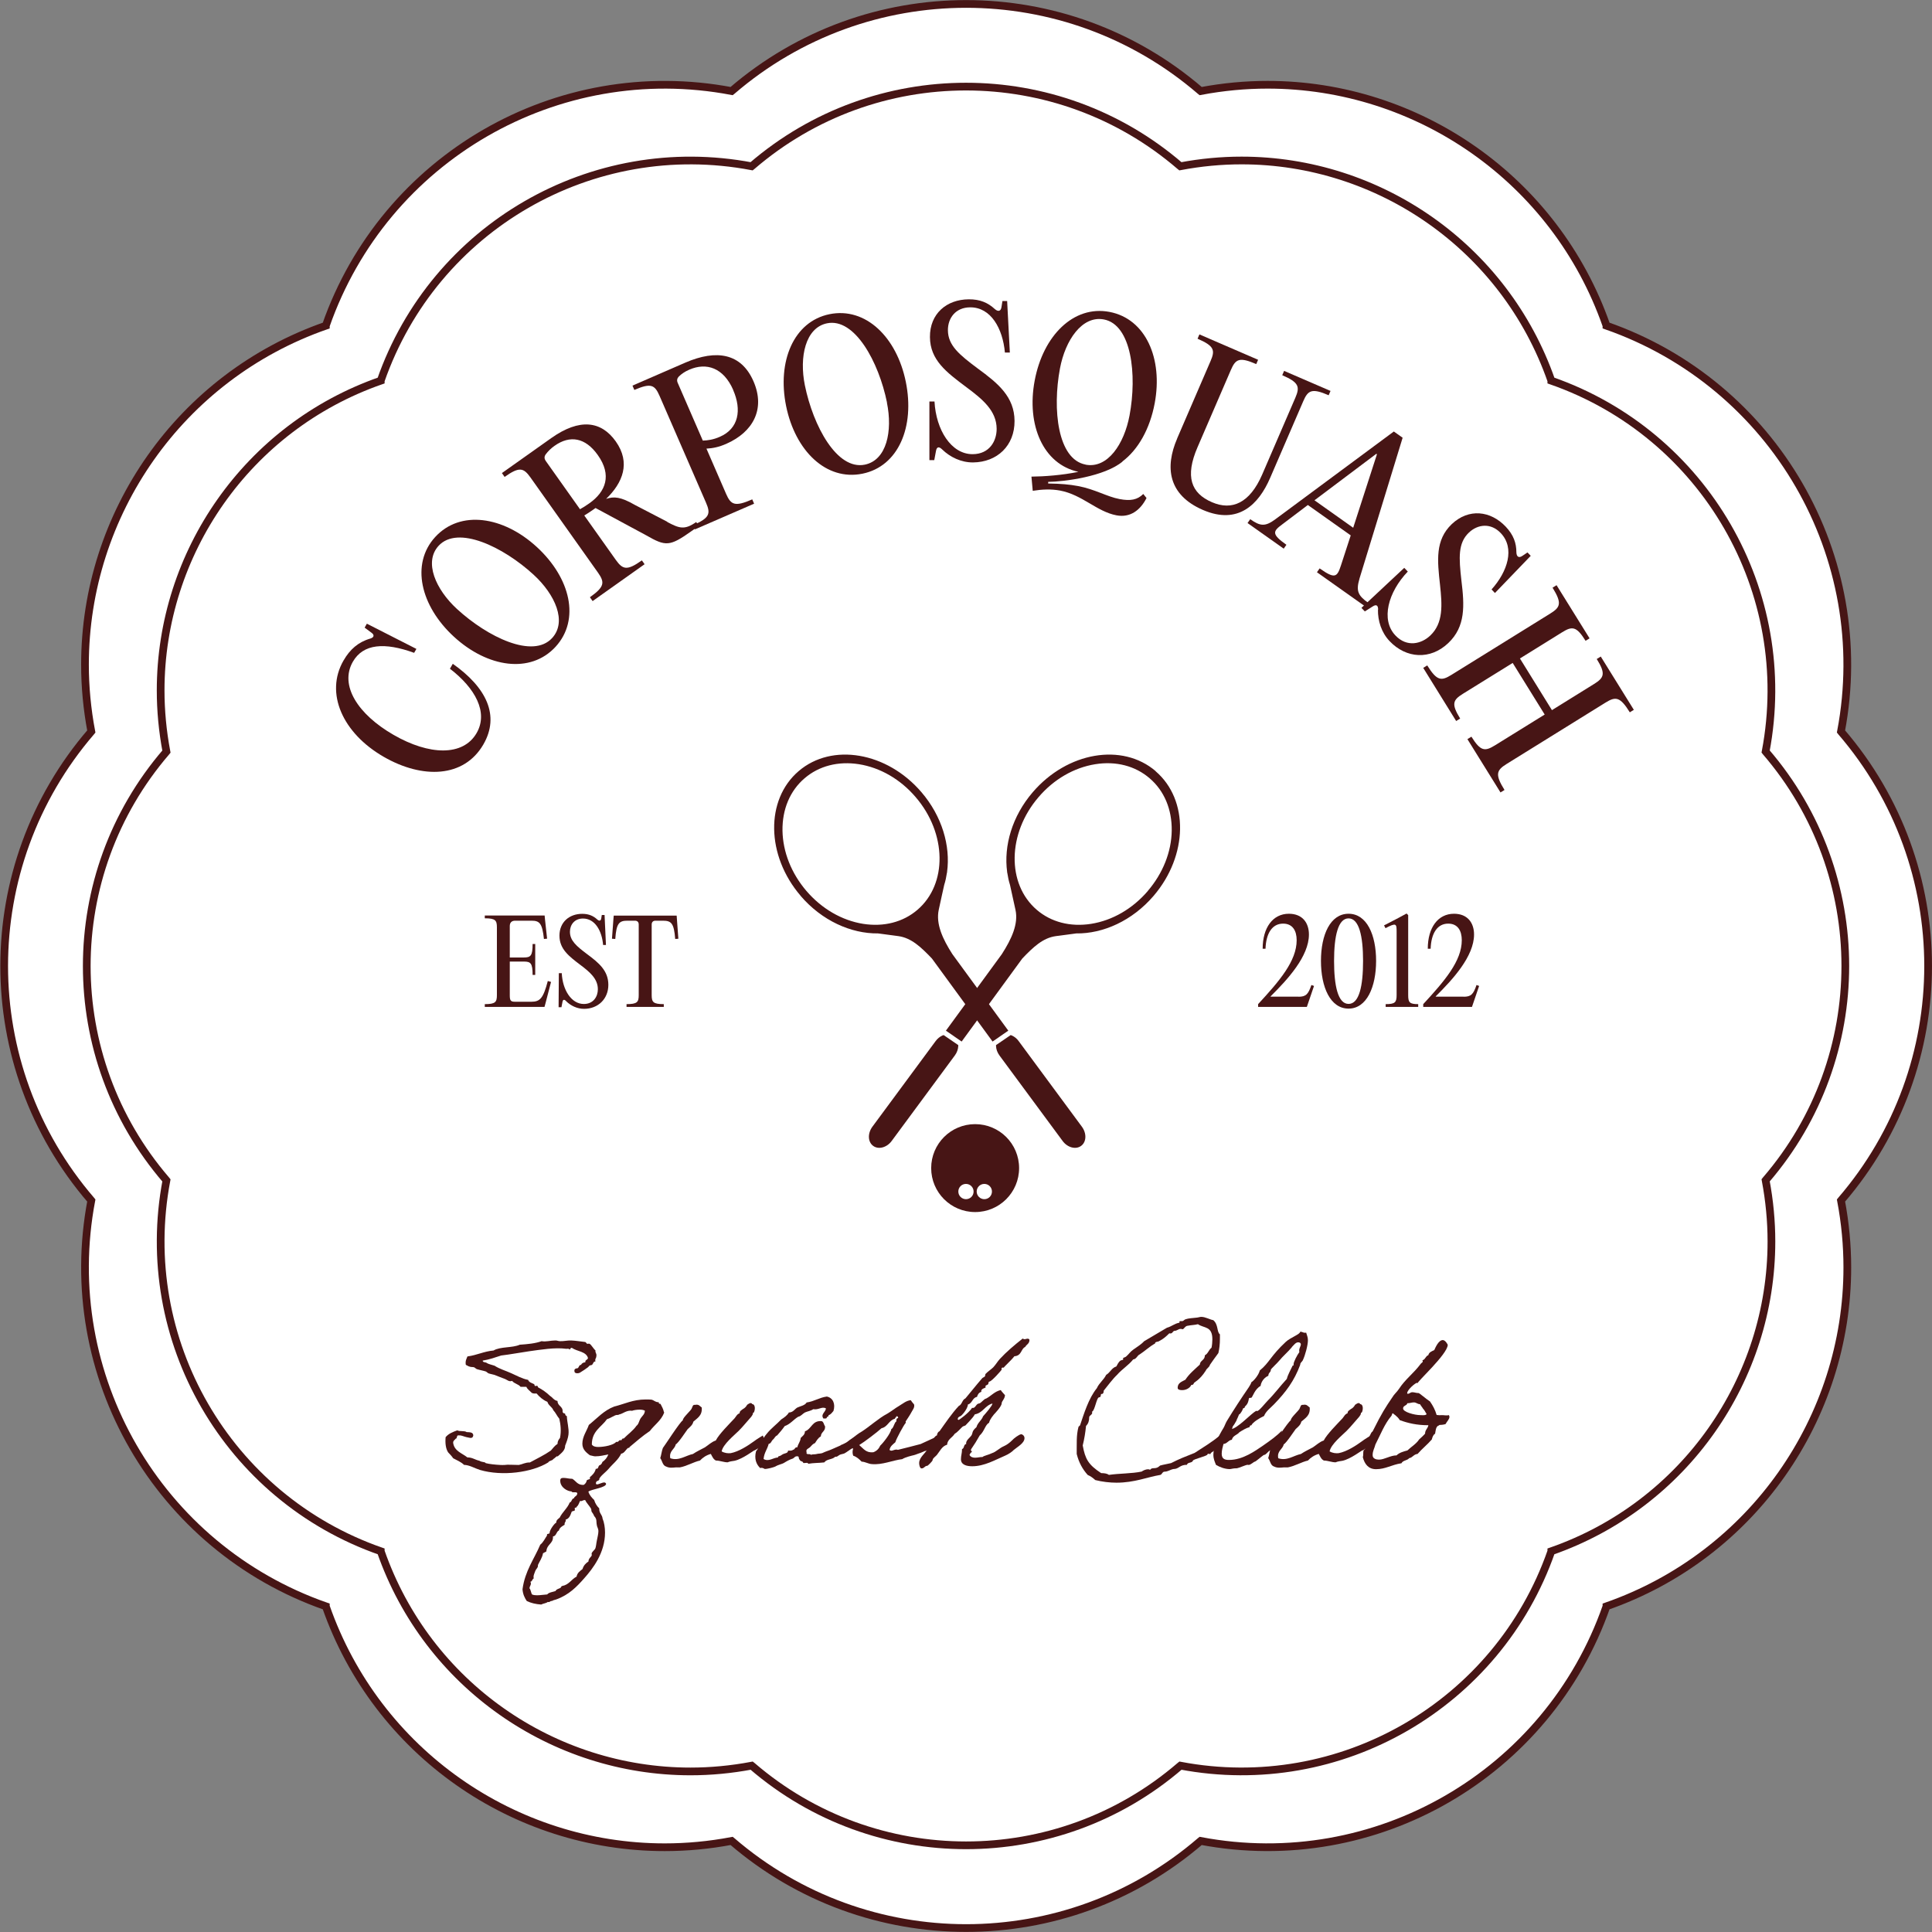 <?xml version="1.0" encoding="UTF-8"?><svg id="Calque_2" xmlns="http://www.w3.org/2000/svg" viewBox="0 0 250.51 250.51"><rect x="0" y="0" width="250.51" height="250.51" fill="#808080" stroke="none"/><defs><style>.cls-1{fill:#fff;}.cls-1,.cls-2{stroke:#471515;stroke-miterlimit:10;}.cls-2{fill:none;}.cls-3{fill:#471515;}</style></defs><g id="Calque_1-2"><path class="cls-1" d="M238.71,155.66c.55,2.91.82,5.81.82,8.68,0,19.47-12.26,37.32-31.23,43.94h0s0,.01,0,.01c-7.6,21.76-29.97,34.7-52.62,30.41l-.05.04c-17.45,15.01-43.26,15.01-60.71,0l-.05-.04c-2.91.55-5.81.82-8.68.82-19.47,0-37.32-12.26-43.94-31.23h0s0-.01,0-.01c-21.76-7.6-34.7-29.97-30.41-52.62l-.04-.05c-15.01-17.45-15.01-43.26,0-60.71l.04-.05c-.55-2.91-.82-5.81-.82-8.68,0-19.47,12.26-37.32,31.23-43.94h0s0-.01,0-.01c7.6-21.76,29.97-34.7,52.62-30.41l.05-.04c17.45-15.01,43.26-15.01,60.71,0l.05.04c2.91-.55,5.81-.82,8.68-.82,19.47,0,37.32,12.26,43.94,31.23h0s0,.01,0,.01c21.76,7.6,34.7,29.97,30.41,52.62l.04.05c15.01,17.45,15.01,43.26,0,60.71l-.04.05Z"/><path class="cls-3" d="M72.3,188.85c-.07-.16-.41.3-.55.32-.11.25-.55.2-.66.45-2.12,1.32-5.98,1.82-8.85.98-.73-.23-1.36-.64-2.07-.66-.39-.39-.93-.59-1.41-.86-.2-.3-.43-.52-.66-.77-.3-.48-.39-1.14-.32-1.96.36-.45.93-.68,1.52-.89.27.18.93.02,1.21.23.39.02.84,0,.86.43-.09.52-.52.27-.86.23-.36-.07-.68-.27-1-.23-.36-.09-.18.41-.43.43-.11.18-.34.23-.32.55.16,1.07,1.16,1.32,1.84,1.87.66,0,1,.32,1.55.43.23.16.48.14.75.23.02,0,.05.09.11.09.41.11,1.21.2,1.87.23.16,0,.36.02.55,0,.41-.07,1.07,0,1.84,0,.5-.09.84-.34,1.43-.32.91-.5,1.89-.96,2.73-1.55.27-.3.5-.64.86-.86,0-.36.16-.57.32-.77.18-.86.09-1.73-.09-2.5-.3-.34-.46-.77-.77-1.09-.16-.45-.64-.61-.77-1.09-.59-.25-1.02-.64-1.41-1.09-.27.02-.52.02-.66-.11-.21-.25-.52-.41-.66-.75h-.75c-.27-.36-.84-.41-1.09-.77-.41.14-.61-.11-.89-.23-.5-.18-.86-.34-1.41-.55-.23-.07-.52-.11-.77-.2-.07-.02-.25-.2-.32-.23-.3-.11-.77-.18-1.21-.32-.05-.02-.27-.2-.32-.23-.27-.07-.39,0-.66-.11-.11-.02-.25-.14-.43-.21-.09-.52.09-.77.21-1.09,1.23-.16,2.14-.66,3.39-.77.84-.52,2.46-.32,3.39-.75,1.02-.07,2.02-.16,2.84-.46.55.11,1.14-.09,1.75-.09.23-.02.39.09.64.09.48.02.98-.11,1.43-.09.25,0,.64.05.98.09.27.05.66.07.86.11.07.02.18.2.23.23.09.02.25-.05.32,0,.23.11.5.64.77.86-.05.34.2.39.11.77,0,.25-.21.32-.11.66-.27-.02-.3.3-.43.43-.09.07-.25.05-.34.11-.07.05-.11.14-.2.21-.32.25-.64.45-.98.66-.16.16-.77.2-.77-.11-.07-.36.18-.39.43-.43.16-.14.16-.43.43-.43.09-.23.3-.3.55-.34-.05-.34.3-.27.34-.55-.25-.86-1.41-.84-2.07-1.3-.25-.07-.16.2-.34.2-.02-.14-.27-.09-.43-.09-1.41-.2-3.28.11-4.8.32-1.25.18-2.43.41-3.62.55-.77.25-1.52.52-2.39.66,0,.27.36.16.55.32.09.09.68.25.98.34.66.43,1.43.64,2.18.98.68.3,1.39.71,2.18.86.11.34.52.41.77.55.05.02.07.2.09.23.09.05.25-.05.34,0,.05.02.07.2.11.2.46.23,1.09.66,1.52,1.09.34.2.52.59.98.66,0,.7.73.66.66,1.43.05.11.14.2.32.2,0,.18.09.3.23.34.02.77.3,1.59.21,2.39-.05.45-.25.98-.43,1.43,0,.64-.48.96-.98,1.41Z"/><path class="cls-3" d="M86.13,183.14c-.39,1.05-1.25,1.59-1.87,2.41-.96.64-1.8,1.39-2.62,2.07-.07.05.02.11-.11.11-.3,0-.52.73-.98.75-.39.82-1.09,1.32-1.64,1.98-.36.43-1.23,1.05-1.21,1.37v.05c-.16.18-.43.11-.43.45,0,.09.05.14.14.14.23,0,.66-.25.93-.25.11,0,.2.05.25.18-.02.5-1.82.68-2.3,1,.14.48.45.8.75,1.09.14.46.36.8.66,1.09v.09c0,.57.39.73.43,1.23.21.5.32,1.16.32,1.82,0,2.62-1.57,4.66-2.71,5.94-.93,1.05-1.93,2.12-3.62,2.73-.18.07-.36.07-.55.2h-.07c-.16,0-.18.14-.36.14-.02,0-.07,0-.11-.02-.2.18-.61.2-.86.34-.73-.05-1.34-.2-1.87-.46-.27-.41-.5-.86-.55-1.52.32-2.39,1.5-3.89,2.3-5.78.39-.3.61-.8.89-1.21-.02-.02-.02-.05-.02-.07,0-.2.34-.07.34-.25,0-.39.68-1.3.86-1.32,0-.36.25-.48.45-.66.34-.71,1-1.21,1.3-1.96.3-.09.23-.5.55-.55.07-.3.43-.25.43-.66-.09-.25-.66.02-.75-.23-.5,0-1.46-.5-1.46-1.39,0-.34.2-.36.46-.36.32,0,.68.11,1,.11h.09c.5.27.64.8,1.43.8.18,0,.43-.36.43-.48,0-.27.45-.18.45-.36,0-.05-.02-.11-.02-.14v-.02c.27-.23.66-.57.77-1.09h.07c.27,0,.23-.27.36-.43.23-.07.36-.23.43-.46.34-.23.61-.55.77-.98-.55.11-1.05.25-1.68.25-.25,0-.27-.05-.73-.14-.5-.39-.96-.77-.96-1.5,0-.93.57-1.64.84-2.43,1.05-.84,1.93-1.87,3.3-2.39,1.34-.32,2.41-.91,4.07-.91.23,0,.48,0,.73.02.36.07.5.34.98.34,0,.02-.02.05-.02.07,0,.11.14.14.23.14.18.34.36.66.45,1.09ZM70.96,206.73c.23-.27.71-.3,1.07-.43.11-.27.55-.32.66-.43.09-.09.09-.23.23-.23.86-.16,1.16-.86,1.84-1.21.09-.5.46-.73.77-.98.14-.46.41-.75.77-.98,0-.45.43-.61.43-.84,0-.05-.02-.11-.02-.18,0-.18.41-.52.45-.61.14-.27.14-.7.23-1.09.07-.39.2-.84.2-1.21s-.2-.59-.2-.77c-.11-.5.05-.77-.34-1.18-.14-.34-.23-.41-.32-.55-.09-.14-.02-.32-.11-.45-.25-.41-.59-.73-.75-1.09-.3,0-.36.14-.52.14-.05,0-.09-.02-.14-.02-.14.27-.2.59-.46.77v.05c0,.09-.23-.02-.23.14,0,.05.02.14.02.21,0,.18-.39.09-.43.27-.16.43-.3.86-.77.98,0,.05.02.09.02.11,0,.18-.16.25-.16.46,0,.02.02.05.02.09-.3.18-.66.36-.75.75-.36.16-.32.73-.77.77v.11c0,.84-.8.91-.86,1.84-.16.07-.27.16-.43.23-.11.61-.43,1.02-.66,1.52v.11c0,.27-.25.41-.34.66-.11.3-.23.57-.23.75,0,.07.02.16.02.23-.2.09-.18.39-.43.43.05.07.07.16.07.23,0,.21-.18.39-.18.59v.05c.11,0,.23.66.32.77.21.09.41.11.66.11.43,0,.91-.09,1.32-.11ZM81.97,182.93c-.07,0-.14-.02-.2-.02-.57,0-1.07.39-1.32.45-.14.02-.23.09-.32.11h-.16c-.25,0-.75.39-1.27.55-.71,1.02-1.96,1.52-1.96,3.28.16.25.48.32.82.32.82,0,2-.25,2.34-.66h.18c.07,0,.23-.23.3-.23.05,0,.11.02.16.02.09,0,.09-.23.25-.23h.09c.48-.5,1.25-1.05,1.64-1.64.3-.2.34-.66.55-.98s.52-.5.55-.98c-.14-.09-.39-.14-.66-.14-.39,0-.8.07-.98.14Z"/><path class="cls-3" d="M98.92,186.16s.39.98.39.98c0,0-1.43.96-1.5.93-.07-.02-1.5,1.11-2.57,1.34-.27.05-.61.07-.89.2-.5,0-1.02-.23-1.52-.23-.34-.16-.48-.52-.66-.86-.59.16-1.05.48-1.41.86-.82.18-1.71.73-2.62.89-.18.02-.39-.02-.55,0-.3.02-.77.11-1.21-.11-.48-.14-.5-.75-.77-1.09.14-.41.18-.91.34-1.32.27-.34,2.21-3.37,2.59-3.59-.05-.34,1.12-1.3,1.16-1.57.11-.16.09-.48.43-.43.5-.11.61.18.86.34.09,1.05-.57,1.37-1.09,1.84-.07.41-.48.73-.73.96-.21.27-1.23,1.84-1.55,1.98-.14.68-.89.82-.71,1.8,1.12.39,2-.36,2.94-.55.5-.34,1.02-.57,1.55-.86.46-.3.86-.71,1.41-.89.43-.84,1.77-2.16,2.43-2.87.2-.23.32-.55.66-.66,0-.32.25-.39.43-.55.23-.11.41-.3.55-.55.11-.07.5-.41.66-.09.46.05.36.84.2,1.09-.05.05-.09-.02-.11.09,0,.18-.09.25-.21.45-.55.61-1.07,1.27-1.64,1.84-.57.57-2.03,1.73-2.21,2.66.39.23.84.27,1.18.23,1.05-.2,2.25-.98,3.03-1.55.34-.27,1.05-.68,1.11-.73Z"/><path class="cls-3" d="M112.43,186.23c-.39.21-.82.77-1.18.96-.39.18-.3.34-.68.55-.39.21-.68.5-1.07.71-.2.09-.45.09-.66.21-.23.14-.27.25-.55.23-.39.39-1.09.27-1.41.73-.8.09-1.34.05-2.09.18,0-.23-.46-.05-.64-.11-.02-.27-.43-.16-.45-.43-.2-.02-.02-.48-.32-.43-.32-.05-.41.27-.66.32-.3.09-.73.32-1.09.55-.16.11-.75.23-1.09.45-.16.09-1.05.34-1.41.32.05,0-.32-.23-.55-.11-.52-.48-.8-1.21-.55-2.18.27-.3.43-.73.55-1.21.34-.3.55-.75.86-1.09.55-.68,1.27-1.21,1.87-1.84.39-.25.75-.5.98-.89.57-.02.73-.43,1.09-.64.43-.2.98-.27,1.21-.66,1-.14,1.64-.64,2.62-.77.8.16,1.14.96.86,1.87-.18.2-.32.45-.64.55.05.23-.23.16-.23.32-.02.16-.27.09-.43.11-.41-.57.3-.82.32-1.32-.55-.27-.93.23-1.64.11-.32.23-.75.27-1.09.43-.32.18-.5.48-.86.55-.61.36-1.02.96-1.75,1.21-.3.43-.64.82-.98,1.21-.27.09-.34.39-.55.55-.2.16-.23.5-.55.55-.18.71-.59,1.14-.66,1.96.66.39,1.25-.18,1.87-.2,0-.21.18-.14.32-.23.14-.07.2-.14.32-.2.2-.11.68-.11.66-.46.27.02.52.02.66-.11.25-.02.2-.36.55-.32.09-.46.39-.71.43-1.21.23-.25.55-.41.55-.86.89-.3.91-1.43,2.18-1.32.27.11.27.48.43.66.07.68-.52.71-.55,1.32-.34.18-.55.55-.75.86-.3.11-.45.34-.66.55-.16.16-.59.23-.43.66-.11.39.48.11.55.32.18-.09.46-.05.66-.09.36-.11.64-.02.98-.21.34-.16.75-.27,1.09-.43.66-.3,1.3-.57,1.96-.86.27-.32.59-.48.91-.66.46-.25.84-.57,1.37-.86,0,0,.27.8.34.77Z"/><path class="cls-3" d="M109.04,188.46c0-.43,0-1.07-.05-1.07.91-.25,1.98-1.37,2.75-1.77.96-.61,2.25-1.77,3.28-2.3.55-.32,1.02-.71,1.55-1.02.46-.27.91-.68,1.52-.75.11.18.27.36.43.55.11.39-.18.71-.32.98-.23.43-.5.82-.77,1.23-.02.05.05.18,0,.2-.2.18-1.23,2.07-1.34,2.5-.3.27-.66.5-.75.98.25.32.64-.16,1.09,0,.96-.23,1.98-.5,2.94-.75,1.09-.5,2.25-1,3.25-1.59,0,.48.09,1.07-.07.93-.25.09-.59.48-.82.57-.07.02-.27.21-.34.21-.14.05-.2.05-.32.11-.36.16-.52.41-.82.57-.11.07-.23.09-.34.11-.23.09-.5.23-.75.3-.25.07-.32.14-.66.23-.3.07-1.09.25-1.52.52-1.23.14-2.57.77-3.94.64-.43-.02-.84-.3-1.32-.32-.3-.3-.61-.61-1.09-.77-.11-.3-.11-.64,0-.93-.34-.09-.34.16-.55.2-.07.16-.41.02-.43.23-.27.16-.61.32-.61.23ZM114.14,187.44c.34-.3,1.36-1.59,1.43-2.14.3-.11.39-.89.66-1-.02-.25.02-.41.23-.43-.02-.14-.05-.27-.23-.23-.02.16-.18.18-.2.32-.8.21-.91,1.05-1.73,1.23-.52.48-2.25,1.8-2.89,2.18.55.46.89,1.05,1.84.93.43-.16.71-.46.89-.86Z"/><path class="cls-3" d="M128.7,181.98c-.98.25-1.25,1.23-2.3,1.41-.23.46-1.21,1.41-1.21,1.43-.09.07-.27.07-.43.21-.32.3-.59.66-.98.89-.3.5-.91.68-.98,1.41-.66.18-.93.84-1.32,1.32-.16.2-.55.43-.55.66,0,.16-.64.75-.68.75-.36,0-.39.34-.77.34-.2,0-.3-.45-.3-.68,0-.77.77-1.21,1.09-1.84.45-.57.84-1.73,1.21-1.75.05-.25.11-.45.34-.55.8-1.12,1.57-2.28,2.5-3.28.43-.18.43-.8.86-.98.68-.8,1.27-1.57,2.18-2.62.09-.09.27-.14.34-.23.07-.09.02-.23.09-.32.3-.32.71-.57,1-.86.32-.34.55-.75.86-1.09.84-.91,1.89-1.8,2.96-2.64.09.07.16.09.23.09.14,0,.27-.07.39-.07.09,0,.25.02.25.18,0,.48-.39.57-.55.89-.57.25-.43,1.14-1.41,1.21-.3.43-1.37,1.39-1.37,1.48-.02,0-.07-.02-.09-.02-.05,0-.2.02-.2.14,0,.05.02.11.02.14s-1.3,1.55-1.62,1.55c-.09,0-.09.27-.14.34-.07.07-.34.16-.34.23,0,.05.02.11.02.16,0,.11-.57.14-.57.5,0,.05.02.07.02.09-.32.09-.48.34-.57.66-.61.09-.59.84-1.18.98-.02.59-.84,1.5-.98,1.52-.2.09-.34.16-.34.43.05.02.11.05.14.05s1.27-.86,1.73-1.57c.05.02.07.02.11.02.32,0,.43-.55.75-.57.32-.02.59-.57.98-.66.64-.34,1.07-.91,1.87-1.09.16.25.36.43.55.66-.02.5-.43.77-.43,1.07,0,.39-.91,1.34-1,1.43-.09.14-.5.55-.64,1.09-.5.25-.59,1.09-1.21,1.64-.34.61-.71,1.21-1.09,1.75-.02.05-.05.09-.05.11,0,.14.14.23.14.27,0,.02-.02.05-.09.05-.11.09-.16.2-.23.34.16.3.46.36.73.36.32,0,.59-.09.96-.09.14-.16.77-.27,1.23-.5.52-.16.96-.66,1.55-.91.36-.16.71-.41,1.07-.77.16-.2.91-.77,1.16-.77.18,0,.43.21.43.5,0,.66-.93,1.14-1.41,1.55-.14.18-.68.55-1.07.71-1.3.55-2.71,1.39-4.3,1.39-.71,0-1.46-.18-1.46-.91,0-.48.14-.75.14-1.32.32-.07.18-.61.55-.66-.02-.02-.02-.07-.02-.09,0-.41.5-.73.68-1,.23-.36,0-.52.66-1.09.16-.59.66-.86.86-1.41.39-.43,1.21-1.39,1.21-1.64Z"/><path class="cls-3" d="M159.82,184.16c0,.11.16,1.11-.43,1.98-.75,1.07-2.28,2.23-2.39,2.25v.05c-.02.23-.43-.07-.43.14s-1.75.59-1.89.8c-.09.36-.71.18-.77.55-.98,0-1.02.55-1.75.55-.41.07-.73.34-1.14.34-.34,0-.32.39-.61.43-1.64.27-3.3,1-5.64,1-.86,0-1.84-.11-2.75-.34-.3-.27-.59-.5-.98-.66-.66-.73-1.16-1.62-1.43-2.73.02-1.3-.07-2.37.23-3.5,0-.05.2-.18.2-.2.5-1.48,1.12-3.53,2.18-4.82.3-.68.89-1.07,1.21-1.73.52-.3.71-.91,1.32-1.09.14-.25.27-.57.55-.77.07-.05.34-.05.34-.16,0-.05-.02-.11-.02-.14,0-.07.32-.11.43-.25.3-.25.5-.59.89-.86.43-.32,1-.64,1.41-1.09,1-.57,1.96-1.18,2.96-1.75.61-.16.98-.55,1.64-.66-.02-.05-.02-.07-.02-.11,0-.09.07-.09.16-.09h.18c.2,0,.25-.16.43-.23.48-.16.84-.14,1.55-.23.18-.02.34-.09.5-.09.55,0,1.09.34,1.57.43.68.57.43,1.52.86,1.84v.55c0,.71-.07,1.32-.2,1.87-.39.5-.73,1.02-1.09,1.52-.09.36-.43.45-.55.77-.84,1.3-1.52,1.48-1.55,1.64-.05.14-.11.2-.27.2h-.05c-.16.39-.66.68-1.18.68-.21,0-.59-.02-.59-.3,0-.66.57-.8,1-1.05.5-.77,1.21-1.34,1.87-1.96.05-.57.66-.55.66-1.21.41-.2.5-.71.86-.98.07-.32.11-.73.11-1.09,0-1.75-1.09-1.41-1.87-1.96-.39.11-.89.11-1.3.2-.34.02-.43.32-.66.46-.11-.02-.18-.05-.27-.05-.34,0-.45.25-.82.25-.25.07-.23.34-.52.34-.02,0-.09,0-.14-.02-.41.41-.8.75-1.3,1-.16.14-.55.05-.55.32-.71.39-1.32.98-1.98,1.41-.36.16-.41.61-.86.66-.59.75-1.46,1.27-2.07,1.98-.59.55-1.25,1.46-1.75,2.07,0,.27-.07.43-.27.43h-.07c-.05.18-.02.43-.25.43-.34,0-.55,1.75-.93,1.87.16.39-.36.43-.36.73,0,.43-.11.82-.41,1.11-.09.89-.23,1.73-.43,2.53.32,1.77.73,2.5,2.39,3.59.41,0,.77.05,1,.23,1.37-.2,2.96-.16,4.25-.43.18-.14.55-.3.82-.3.11,0,.2.02.27.07.32-.43.71.05,1.3-.55.48-.14.96-.2,1.43-.32.96-.5,2-.91,3.05-1.32,1.02-.66,2.28-1.43,3.12-2.14.73-.59,1.25-1.34,1.82-2.09Z"/><path class="cls-3" d="M166.05,186.73s-1.02,1.18-1.37,1.34c-.3.14-.52.59-.82.59-.27.18-1.05.86-1.14.86-.14,0-.55.43-.82.43-.05,0-.11-.02-.14-.02-.2,0-1.05.39-1.36.45-.61,0-.71.11-.98.11-.64-.02-1.25-.25-1.75-.55-.16-.41-.34-.77-.34-1.32,0-1.09.64-2.37,1.32-3.48.14-.23.25-.59.43-.89.89-1.46,1.87-2.96,2.84-4.37.11-.21.27-.39.34-.66.27-.14.93-.89,1.09-1.52,1.25-1.02,1.39-1.87,3.37-3.71.61-.57,1.87-.98,1.87-1.32.27,0,.36.14.61.14.05,0,.09,0,.16-.02.09.32.23.59.23,1,0,.59-.34,1.93-.68,2.62-.11.2-.32.27-.32.55-.77,2.09-1.87,3.55-3.39,5.12-.46.48-1.05.89-1.3,1.52-.59.27-1.5.84-1.64,1.21-.2,0-.2.07-.23.23-.5.14-.91.41-1.32.66-.27.36-.86.43-.98.98-.48.07-.59.5-1.09.55-.09.36-.23.82-.23,1.27,0,.73.5.8.96.8,1.8,0,3.43-1.21,4.37-1.84,1.02-.71,1.87-1.32,2.46-1.96.07.02-.16,1.32-.16,1.23ZM167.51,174.68c-.5.61-1.21,1.21-1.64,1.75-.25.32-1.09,1.07-1.09,1.18,0,.36-.32.36-.32.77-.8.36-1,1.14-1,1.32-.75.41-1.02,1.37-1.18,1.52-.09.07-.3-.02-.34.11-.14.96-.55.93-.55,1.16,0,.11-.23.07-.23.18,0,.09-.34.73-.5.73,0,0-.27.68-.27.59,0,.23-.64,1.16-.82,1.32.82,0,2.62-2,3.3-2.37.05,0,.11.02.14.02.25,0,1.07-1.05,1.34-1.32.89-.89,1.64-1.91,2.5-2.84.16-.61.5-1.16.77-1.75.14.07.11-.07.11-.16,0-.3.46-1.18.75-1.57-.02-.07-.02-.14-.02-.2,0-.34.21-.57.21-.8,0-.2-.18-.27-.34-.27-.34,0-.59.39-.82.61Z"/><path class="cls-3" d="M177.75,186.16s.39.98.39.98c0,0-1.43.96-1.5.93-.07-.02-1.5,1.11-2.57,1.34-.27.05-.61.07-.89.2-.5,0-1.02-.23-1.52-.23-.34-.16-.48-.52-.66-.86-.59.16-1.05.48-1.41.86-.82.18-1.71.73-2.62.89-.18.02-.39-.02-.55,0-.3.02-.77.11-1.21-.11-.48-.14-.5-.75-.77-1.09.14-.41.18-.91.34-1.32.27-.34,2.21-3.37,2.59-3.59-.05-.34,1.12-1.3,1.16-1.57.11-.16.09-.48.43-.43.5-.11.61.18.86.34.09,1.05-.57,1.37-1.09,1.84-.07.41-.48.73-.73.96-.21.27-1.23,1.84-1.55,1.98-.14.68-.89.82-.71,1.8,1.12.39,2-.36,2.94-.55.5-.34,1.02-.57,1.55-.86.46-.3.86-.71,1.41-.89.43-.84,1.77-2.16,2.43-2.87.2-.23.32-.55.66-.66,0-.32.25-.39.43-.55.23-.11.41-.3.55-.55.11-.07.5-.41.66-.09.46.05.36.84.2,1.09-.05.05-.09-.02-.11.09,0,.18-.09.25-.21.45-.55.61-1.07,1.27-1.64,1.84-.57.57-2.03,1.73-2.21,2.66.39.23.84.27,1.18.23,1.05-.2,2.25-.98,3.03-1.55.34-.27,1.05-.68,1.11-.73Z"/><path class="cls-3" d="M187.49,184.62c-.14.09-.55.14-.77.14-.14,0-.09.07-.3.14-.25.2-.27.61-.34,1-.25.14-.34.43-.43.75-.57.66-1.27,1.21-1.84,1.87-.52.05-.64.48-1.09.55-.25.32-.82.27-1,.66-1.3.2-2.07.77-3.3.77-.98,0-1.48-.66-1.71-1.55.09-.3.02-.61.09-.86.02-.07.2-.18.23-.23.07-.2,0-.48.11-.66.09-.21.36-.84.66-1.41.05-.11.18-.16.2-.23,1.18-2.37,1.66-3.09,2.53-4.37.23-.41.59-.68.86-1.09.82-1.27,1.91-2.02,2.84-3.28.09-.11.25-.16.25-.3,0-.05-.02-.07-.05-.14.39-.09.41-.55.77-.66.09-.39.43-.5.77-.66.18-.39.57-1.3,1.11-1.3.34,0,.64.59.64.61,0,1.21-4.16,4.96-3.87,4.96-.05,0-.09-.02-.14-.02-.18,0-1.25.89-1.25,1.34,0,.05.02.07.07.07.27,0,.32-.2.61-.2.25,0,.48.11.8.11.11,0,1.02.8,1.48,1.09.39.57.66,1.07.86,1.75.23.02.41.05.59.02.3-.02.64.09,1,0,.05.09.07.16.07.23,0,.3-.32.59-.48.89ZM178.8,189.26c.71,0,1.48-.55,2.28-.55.34-.34.86-.5,1.41-.64.5-.48,1.14-.84,1.52-1.43.05-.02.77-.71.77-.75,0-.5.36-.66.43-1.09-1.52,0-2.64-.27-3.71-.66-.3-.52-.89-.84-.89-.89-.14.02-.11.25-.2.34-.89,1.05-1.41,2.43-2.07,3.71-.11.48-.36.8-.36,1.39,0,.48.52.57.82.57ZM184.55,182.71c-.11-.21-.25-.34-.43-.64-.34,0-.45-.23-.8-.23-.27,0-.5.11-.84.11-.07.34-.55.27-.55.68,0,.46,1.48.86,2.25.86.2,0,.71.07.8-.14-.16-.23-.25-.48-.43-.66Z"/><line class="cls-3" x1="141.76" y1="98.61" x2="152.24" y2="106.32"/><line class="cls-3" x1="140.42" y1="98.7" x2="152.57" y2="107.62"/><line class="cls-3" x1="139.87" y1="99.45" x2="152.02" y2="108.37"/><line class="cls-3" x1="139.02" y1="99.89" x2="151.98" y2="109.41"/><line class="cls-3" x1="138.27" y1="100.4" x2="152.02" y2="110.5"/><line class="cls-3" x1="137.47" y1="100.88" x2="151.96" y2="111.52"/><line class="cls-3" x1="136.52" y1="101.25" x2="151.45" y2="112.22"/><line class="cls-3" x1="135.43" y1="101.52" x2="150.72" y2="112.74"/><line class="cls-3" x1="135.37" y1="102.54" x2="150.43" y2="113.6"/><line class="cls-3" x1="134.41" y1="102.9" x2="150.42" y2="114.66"/><line class="cls-3" x1="133.9" y1="103.6" x2="149.32" y2="114.92"/><line class="cls-3" x1="133.6" y1="104.44" x2="148.88" y2="115.66"/><line class="cls-3" x1="133.09" y1="105.13" x2="148.37" y2="116.35"/><line class="cls-3" x1="132.58" y1="105.82" x2="147.87" y2="117.04"/><line class="cls-3" x1="132.07" y1="106.52" x2="147.36" y2="117.74"/><line class="cls-3" x1="131.57" y1="107.21" x2="146.85" y2="118.43"/><line class="cls-3" x1="131.31" y1="108.08" x2="145.92" y2="118.82"/><line class="cls-3" x1="131.37" y1="109.19" x2="144.86" y2="119.1"/><line class="cls-3" x1="131.15" y1="110.1" x2="143.88" y2="119.45"/><line class="cls-3" x1="131.22" y1="111.22" x2="143.37" y2="120.14"/><line class="cls-3" x1="130.71" y1="111.91" x2="142.28" y2="120.41"/><path class="cls-3" d="M149.85,99.99c-4.33-3.71-11.46-2.49-15.94,2.73-2.68,3.12-3.78,6.96-3.32,10.34h-.01s.01.04.03.12c.08.53.19,1.05.35,1.56.18.82.42,1.91.71,3.23.4,1.83-.5,3.77-1.77,5.75t0,0l-7.25,9.92,1.03.71s.02,0,.03.02c0,0,0,0,.01.01l.97.67,7.86-10.76c1.43-1.5,2.68-2.68,4.36-2.91,1.01-.14,1.9-.25,2.63-.35,3.5.05,7.28-1.65,10.04-4.87,4.47-5.22,4.59-12.45.26-16.16ZM148.84,115.52c-1.99,2.32-4.6,3.83-7.37,4.27-2.68.42-5.18-.22-7.04-1.82-3.91-3.35-3.81-9.91.23-14.61,1.98-2.32,4.6-3.83,7.36-4.27,2.68-.43,5.18.22,7.04,1.82,1.9,1.62,2.91,4.04,2.87,6.8-.04,2.76-1.15,5.53-3.1,7.81Z"/><path class="cls-3" d="M122.36,134.21c-.06.02-.11.04-.17.06-.33.15-.64.4-.88.73l-8.19,11.09c-.64.87-.6,1.98.1,2.49.69.51,1.77.22,2.4-.64l8.19-11.09c.28-.38.42-.8.44-1.2,0-.05,0-.09,0-.14l-1.9-1.3Z"/><path class="cls-3" d="M123.71,134.36s-.02,0-.03-.02l.04.03s0,0-.01-.01Z"/><line class="cls-3" x1="111.64" y1="98.61" x2="101.15" y2="106.32"/><line class="cls-3" x1="112.98" y1="98.7" x2="100.83" y2="107.62"/><line class="cls-3" x1="113.53" y1="99.45" x2="101.38" y2="108.37"/><line class="cls-3" x1="114.38" y1="99.89" x2="101.42" y2="109.41"/><line class="cls-3" x1="115.13" y1="100.4" x2="101.37" y2="110.5"/><line class="cls-3" x1="115.93" y1="100.88" x2="101.44" y2="111.52"/><line class="cls-3" x1="116.88" y1="101.25" x2="101.95" y2="112.22"/><line class="cls-3" x1="117.97" y1="101.52" x2="102.68" y2="112.74"/><line class="cls-3" x1="118.02" y1="102.54" x2="102.96" y2="113.6"/><line class="cls-3" x1="118.98" y1="102.9" x2="102.97" y2="114.66"/><line class="cls-3" x1="119.49" y1="103.6" x2="104.07" y2="114.92"/><line class="cls-3" x1="119.8" y1="104.44" x2="104.52" y2="115.66"/><line class="cls-3" x1="120.3" y1="105.13" x2="105.02" y2="116.35"/><line class="cls-3" x1="120.81" y1="105.82" x2="105.53" y2="117.04"/><line class="cls-3" x1="121.32" y1="106.52" x2="106.04" y2="117.74"/><line class="cls-3" x1="121.83" y1="107.21" x2="106.55" y2="118.43"/><line class="cls-3" x1="122.09" y1="108.08" x2="107.47" y2="118.81"/><line class="cls-3" x1="122.03" y1="109.19" x2="108.54" y2="119.1"/><line class="cls-3" x1="122.25" y1="110.1" x2="109.52" y2="119.45"/><line class="cls-3" x1="122.18" y1="111.22" x2="110.02" y2="120.14"/><line class="cls-3" x1="122.68" y1="111.91" x2="111.11" y2="120.41"/><path class="cls-3" d="M103.81,116.16c2.76,3.22,6.54,4.91,10.04,4.87.73.09,1.61.21,2.63.35,1.68.23,2.93,1.41,4.36,2.91l7.86,10.76.97-.67s0,0,.01-.01c0,0,.02,0,.03-.02l1.03-.71-7.25-9.92h0c-1.27-1.98-2.16-3.92-1.77-5.75.28-1.32.53-2.41.71-3.23.16-.5.27-1.02.35-1.56.02-.08.03-.12.03-.12h-.01c.46-3.38-.65-7.22-3.32-10.34-4.47-5.22-11.61-6.44-15.93-2.73-4.33,3.71-4.21,10.95.26,16.16ZM101.46,107.71c-.04-2.76.97-5.18,2.87-6.8,1.86-1.6,4.36-2.24,7.04-1.82,2.76.44,5.38,1.95,7.36,4.27,4.04,4.7,4.14,11.26.23,14.61-1.86,1.6-4.36,2.24-7.04,1.82-2.76-.44-5.38-1.96-7.36-4.27-1.95-2.28-3.05-5.05-3.1-7.81Z"/><path class="cls-3" d="M131.04,134.21c.06.02.12.04.17.06.33.15.64.39.88.73l8.19,11.09c.64.87.6,1.98-.1,2.49-.69.51-1.77.22-2.4-.64l-8.19-11.09c-.28-.38-.42-.8-.44-1.2,0-.05,0-.09,0-.14l1.9-1.3Z"/><path class="cls-3" d="M129.69,134.36s.02,0,.03-.02l-.04.03s0,0,.01-.01Z"/><path class="cls-3" d="M70.66,119.16l.28,2.55-.41.04c-.22-2.03-.56-2.37-1.61-2.37h-2.12c-.46,0-.7.25-.7.7v4.07h1.84c.87,0,1.12-.22,1.12-1.75h.34v4.01h-.34c0-1.51-.25-1.73-1.12-1.73h-1.84v4.37c0,.7.12.84.7.84h2.1c1.11,0,1.54-.43,2.13-2.69l.42.12-.73,2.81-.12.43h-7.74v-.36c1.38,0,1.57-.27,1.57-1.17v-8.79c0-.9-.19-1.17-1.57-1.17v-.36h7.76l.04.44Z"/><path class="cls-3" d="M73.4,129.8c-.24-.24-.41-.22-.47.12l-.13.68h-.37l.03-4.42h.38c.1,2.15,1.23,4,2.86,4,1.27,0,1.82-.99,1.82-1.91,0-1.36-1.05-2.24-2.26-3.15-1.48-1.12-2.72-2.06-2.72-3.8s1.27-2.83,2.95-2.83c.86,0,1.45.27,1.97.75.25.22.46.16.5-.16l.07-.44h.36l.18,3.89h-.37c-.15-1.82-1.04-3.43-2.61-3.43-1.09,0-1.69.8-1.69,1.72,0,1.15.86,1.87,2.23,2.9,1.54,1.14,2.75,2.16,2.75,3.98s-1.33,3.11-3.15,3.11c-.9,0-1.73-.41-2.32-.99Z"/><path class="cls-3" d="M81.36,119.38c-1.08,0-1.44.33-1.58,2.37l-.43-.03.19-2.56.04-.44h8.16l.03.44.19,2.56-.41.03c-.16-2.04-.5-2.37-1.6-2.37h-.96c-.31,0-.49.18-.49.5v9.15c0,.9.19,1.17,1.57,1.17v.36h-4.83v-.36c1.39,0,1.58-.27,1.58-1.17v-9.15c0-.33-.18-.5-.5-.5h-.96Z"/><path class="cls-3" d="M168.37,129.24c.96,0,1.26-.31,1.67-1.52l.34.12-.55,1.61-.38,1.11h-6.32v-.36c2.77-3,5-5.59,5-8.29,0-1.24-.53-2.15-1.76-2.15-1.42,0-2.21,1.27-2.28,3.26h-.37c0-2.74,1.32-4.54,3.4-4.54,1.76,0,2.6,1.18,2.6,2.69,0,2.83-2.75,5.82-4.97,8.02v.04h3.61Z"/><path class="cls-3" d="M171.28,124.59c0-3.38,1.21-6.11,3.58-6.11s3.57,2.74,3.57,6.11-1.21,6.19-3.57,6.19-3.58-2.77-3.58-6.19ZM176.74,124.59c0-3.21-.52-5.51-1.88-5.51s-1.88,2.29-1.88,5.51.5,5.58,1.88,5.58,1.88-2.32,1.88-5.58Z"/><path class="cls-3" d="M182.59,129.03c0,.95.18,1.17,1.3,1.17v.36h-4.22v-.36c1.21,0,1.42-.22,1.42-1.17v-8.21c0-1.05-.04-1.21-1.44-.47l-.19-.36,1.85-.96,1.07-.58.21.21v10.38Z"/><path class="cls-3" d="M189.78,129.24c.96,0,1.26-.31,1.67-1.52l.34.12-.55,1.61-.38,1.11h-6.32v-.36c2.77-3,5-5.59,5-8.29,0-1.24-.53-2.15-1.76-2.15-1.42,0-2.21,1.27-2.28,3.26h-.37c0-2.74,1.32-4.54,3.4-4.54,1.76,0,2.6,1.18,2.6,2.69,0,2.83-2.75,5.82-4.97,8.02v.04h3.61Z"/><path class="cls-3" d="M44.56,85.62c.81-1.41,1.89-2.37,3.45-2.82.5-.15.56-.47.17-.75l-.9-.67.29-.51,6.42,3.27-.29.51c-3.83-1.39-6.59-1.19-7.94,1.14-1.78,3.08.66,6.84,5.26,9.49,4.62,2.67,9.03,2.81,10.78-.23,1.55-2.69-.19-5.83-3.46-8.34l.37-.64c4.36,3.07,6.13,6.71,3.97,10.45-2.52,4.36-7.91,4.5-12.93,1.61-5.31-3.06-7.66-8.24-5.2-12.5Z"/><path class="cls-3" d="M58.87,82.57c-4.36-4-5.64-9.45-2.44-12.94,3.25-3.54,8.82-2.7,13.17,1.29,4.38,4.02,5.65,9.43,2.44,12.94-3.25,3.54-8.81,2.71-13.17-1.29ZM69.19,74.52c-3.95-3.63-9.84-6.45-12.32-3.75-1.94,2.11-.37,5.66,2.38,8.19,3.99,3.66,9.85,6.49,12.34,3.77,1.96-2.13.39-5.65-2.4-8.21Z"/><path class="cls-3" d="M86.53,67.69c1.54.81,2.22,1.07,3.74,0l.35.5-1.02.72c-2.76,1.96-3.3,1.94-5.76.53l-6.62-3.57-.31.22c-.39.28-.78.52-1.15.75l4.09,5.76c.9,1.26,1.45,1.43,3.38.06l.35.5-6.74,4.78-.35-.5c1.93-1.37,1.93-1.93,1.04-3.2l-8.74-12.32c-.9-1.26-1.43-1.45-3.36-.08l-.35-.5,6.39-4.53c3.71-2.63,6.5-2.21,8.37.42,1.97,2.78.91,5.37-1.25,7.46,1.01-.34,1.89-.28,3.73.78l4.21,2.19ZM75.2,66.03c.4-.22.81-.48,1.23-.78,2.12-1.5,2.94-3.64,1.08-6.25-1.6-2.26-3.6-2.62-5.61-1.19-.44.31-.83.68-1.16,1.13-.2.29-.15.58.02.82l4.44,6.26Z"/><path class="cls-3" d="M89.87,68.09c2.17-.94,2.29-1.49,1.67-2.92l-6.02-13.84c-.62-1.42-1.1-1.71-3.27-.77l-.24-.56,6.85-2.98c4.08-1.77,7.27-1.19,8.84,2.42,1.6,3.68-.15,6.6-3.45,8.07-1.02.47-1.87.62-2.65.66l2.55,5.87c.62,1.42,1.13,1.7,3.39.71l.24.56-7.67,3.33-.24-.56ZM95.08,50.58c-1.26-2.89-3.46-3.62-5.7-2.65-.58.25-1.01.55-1.36.89-.23.24-.28.51-.15.81l3.26,7.5c.63-.02,1.36-.12,2.2-.49,2.45-1.06,2.87-3.47,1.73-6.08Z"/><path class="cls-3" d="M101.93,52.65c-1.18-5.8.98-10.96,5.62-11.91,4.71-.96,8.73,3,9.9,8.77,1.19,5.83-.96,10.96-5.62,11.91-4.71.96-8.72-2.97-9.9-8.77ZM115.01,52.19c-1.07-5.26-4.18-11-7.77-10.27-2.81.57-3.62,4.37-2.88,8.03,1.08,5.3,4.16,11.03,7.77,10.3,2.84-.58,3.63-4.34,2.87-8.05Z"/><path class="cls-3" d="M122.17,58.28c-.41-.4-.71-.38-.81.21l-.22,1.17h-.63s0-7.6,0-7.6h.66c.2,3.68,2.16,6.84,4.95,6.83,2.19-.01,3.12-1.72,3.11-3.3-.02-2.34-1.83-3.83-3.93-5.39-2.56-1.92-4.7-3.5-4.72-6.5-.02-3.02,2.15-4.87,5.03-4.89,1.47-.01,2.49.44,3.39,1.27.44.38.79.27.86-.29l.12-.76h.61s.35,6.68.35,6.68h-.64c-.28-3.12-1.82-5.88-4.51-5.86-1.88.01-2.89,1.39-2.88,2.97.01,1.98,1.5,3.19,3.87,4.96,2.66,1.94,4.75,3.68,4.77,6.8.02,3.2-2.25,5.35-5.38,5.38-1.55.01-2.98-.69-4-1.68Z"/><path class="cls-3" d="M148.66,64.58c-.82,1.61-2.14,2.57-3.89,2.24-2.55-.48-4.44-2.67-7.31-3.21-1.17-.22-2.37-.16-3.55.03l-.17-1.84c1.58-.01,3.99-.18,6.09-.62-4.58-.99-6.75-6.08-5.67-11.83,1.09-5.82,5.04-9.79,9.69-8.91,4.72.89,6.96,6.07,5.87,11.86-.62,3.3-2.13,5.99-4.19,7.54h.03c-2.33,1.95-7.58,2.62-9.65,2.64v.21c1.69.03,2.71.12,3.86.33,2.2.41,3.75,1.38,5.4,1.69,1.42.27,2.31.1,3.07-.66l.42.52ZM140.76,60.25c2.85.54,5-2.66,5.7-6.38.99-5.27.27-11.77-3.33-12.45-2.82-.53-5,2.68-5.69,6.35-1,5.32-.3,11.79,3.32,12.47Z"/><path class="cls-3" d="M152.63,56.86l4.33-10.03c.62-1.42.49-1.97-1.68-2.91l.24-.56,7.61,3.29-.24.56c-2.19-.95-2.68-.66-3.29.76l-4.33,10.03c-1.63,3.78-.85,5.95,1.88,7.12,2.59,1.12,4.9.12,6.51-3.59l4.3-9.96c.61-1.42.47-1.98-1.7-2.92l.24-.56,6.02,2.6-.24.56c-2.17-.94-2.68-.66-3.29.76l-4.3,9.96c-1.48,3.43-4.14,6.13-8.72,4.15-4.5-1.95-4.95-5.52-3.33-9.27Z"/><path class="cls-3" d="M176.27,75.05c-.46,1.57-.2,2.17,1.15,3.12l-.35.5-6.31-4.47.35-.5c2.01,1.43,2.27,1.11,2.76-.38l1.27-3.9-5.56-3.94-3.29,2.49c-1.25.92-1.46,1.27.51,2.67l-.35.5-4.69-3.32.35-.5c1.31.93,1.95.98,3.27,0l15.35-11.37,1.14.81-5.6,18.28ZM170.44,64.87l5.02,3.56,3.08-9.53-.08-.06-8.02,6.03Z"/><path class="cls-3" d="M178.69,79.09c.02-.58-.21-.78-.71-.45l-1.01.64-.44-.46,5.55-5.19.46.48c-2.55,2.66-3.53,6.25-1.61,8.28,1.5,1.59,3.39,1.1,4.53.01,1.7-1.61,1.54-3.95,1.26-6.55-.35-3.17-.65-5.82,1.52-7.89,2.2-2.08,5.03-1.75,7,.33,1.01,1.07,1.38,2.12,1.38,3.34.02.58.34.76.8.43l.64-.43.42.44-4.64,4.82-.44-.46c2.09-2.33,3.05-5.35,1.2-7.3-1.29-1.37-2.99-1.16-4.13-.08-1.44,1.36-1.31,3.27-.98,6.21.4,3.26.56,5.98-1.71,8.13-2.32,2.2-5.45,2.01-7.6-.26-1.07-1.12-1.53-2.65-1.51-4.07Z"/><path class="cls-3" d="M211.32,92.35c-1.25-2.01-1.82-2.07-3.14-1.25l-12.83,7.96c-1.32.82-1.52,1.36-.27,3.37l-.52.32-4.29-6.91.52-.32c1.18,1.9,1.74,1.94,3.06,1.12l6.44-3.99-4.15-6.69-6.44,3.99c-1.32.82-1.54,1.32-.37,3.22l-.52.32-4.27-6.89.52-.32c1.25,2.01,1.81,2.05,3.13,1.23l12.83-7.96c1.32-.82,1.53-1.34.29-3.35l.52-.32,4.28,6.89-.52.32c-1.18-1.9-1.73-1.92-3.05-1.1l-5.46,3.39,4.15,6.7,5.46-3.39c1.32-.82,1.53-1.34.35-3.24l.52-.32,4.29,6.91-.52.32Z"/><path class="cls-3" d="M126.44,145.76c-3.15,0-5.7,2.55-5.7,5.7s2.55,5.7,5.7,5.7,5.7-2.55,5.7-5.7-2.55-5.7-5.7-5.7ZM125.25,155.49c-.54,0-.99-.44-.99-.99s.44-.99.99-.99.99.44.99.99-.44.99-.99.99ZM127.63,155.49c-.54,0-.99-.44-.99-.99s.44-.99.99-.99.99.44.99.99-.44.99-.99.99Z"/><path class="cls-2" d="M228.94,153.04c.5,2.66.75,5.31.75,7.94,0,17.79-11.21,34.11-28.54,40.16h0s0,.01,0,.01c-6.94,19.89-27.39,31.71-48.09,27.79l-.05.04c-15.95,13.72-39.54,13.72-55.49,0l-.05-.04c-2.66.5-5.31.75-7.94.75-17.79,0-34.11-11.21-40.16-28.54h0s0-.01,0-.01c-19.89-6.94-31.71-27.39-27.79-48.09l-.04-.05c-13.72-15.95-13.72-39.54,0-55.49l.04-.05c-.5-2.66-.75-5.31-.75-7.94,0-17.79,11.21-34.11,28.54-40.16h0s0-.01,0-.01c6.94-19.89,27.39-31.71,48.09-27.79l.05-.04c15.95-13.72,39.54-13.72,55.49,0l.05.04c2.66-.5,5.31-.75,7.94-.75,17.79,0,34.11,11.21,40.16,28.54h0s0,.01,0,.01c19.89,6.94,31.71,27.39,27.79,48.09l.04.05c13.72,15.95,13.72,39.54,0,55.49l-.04.05Z"/></g></svg>